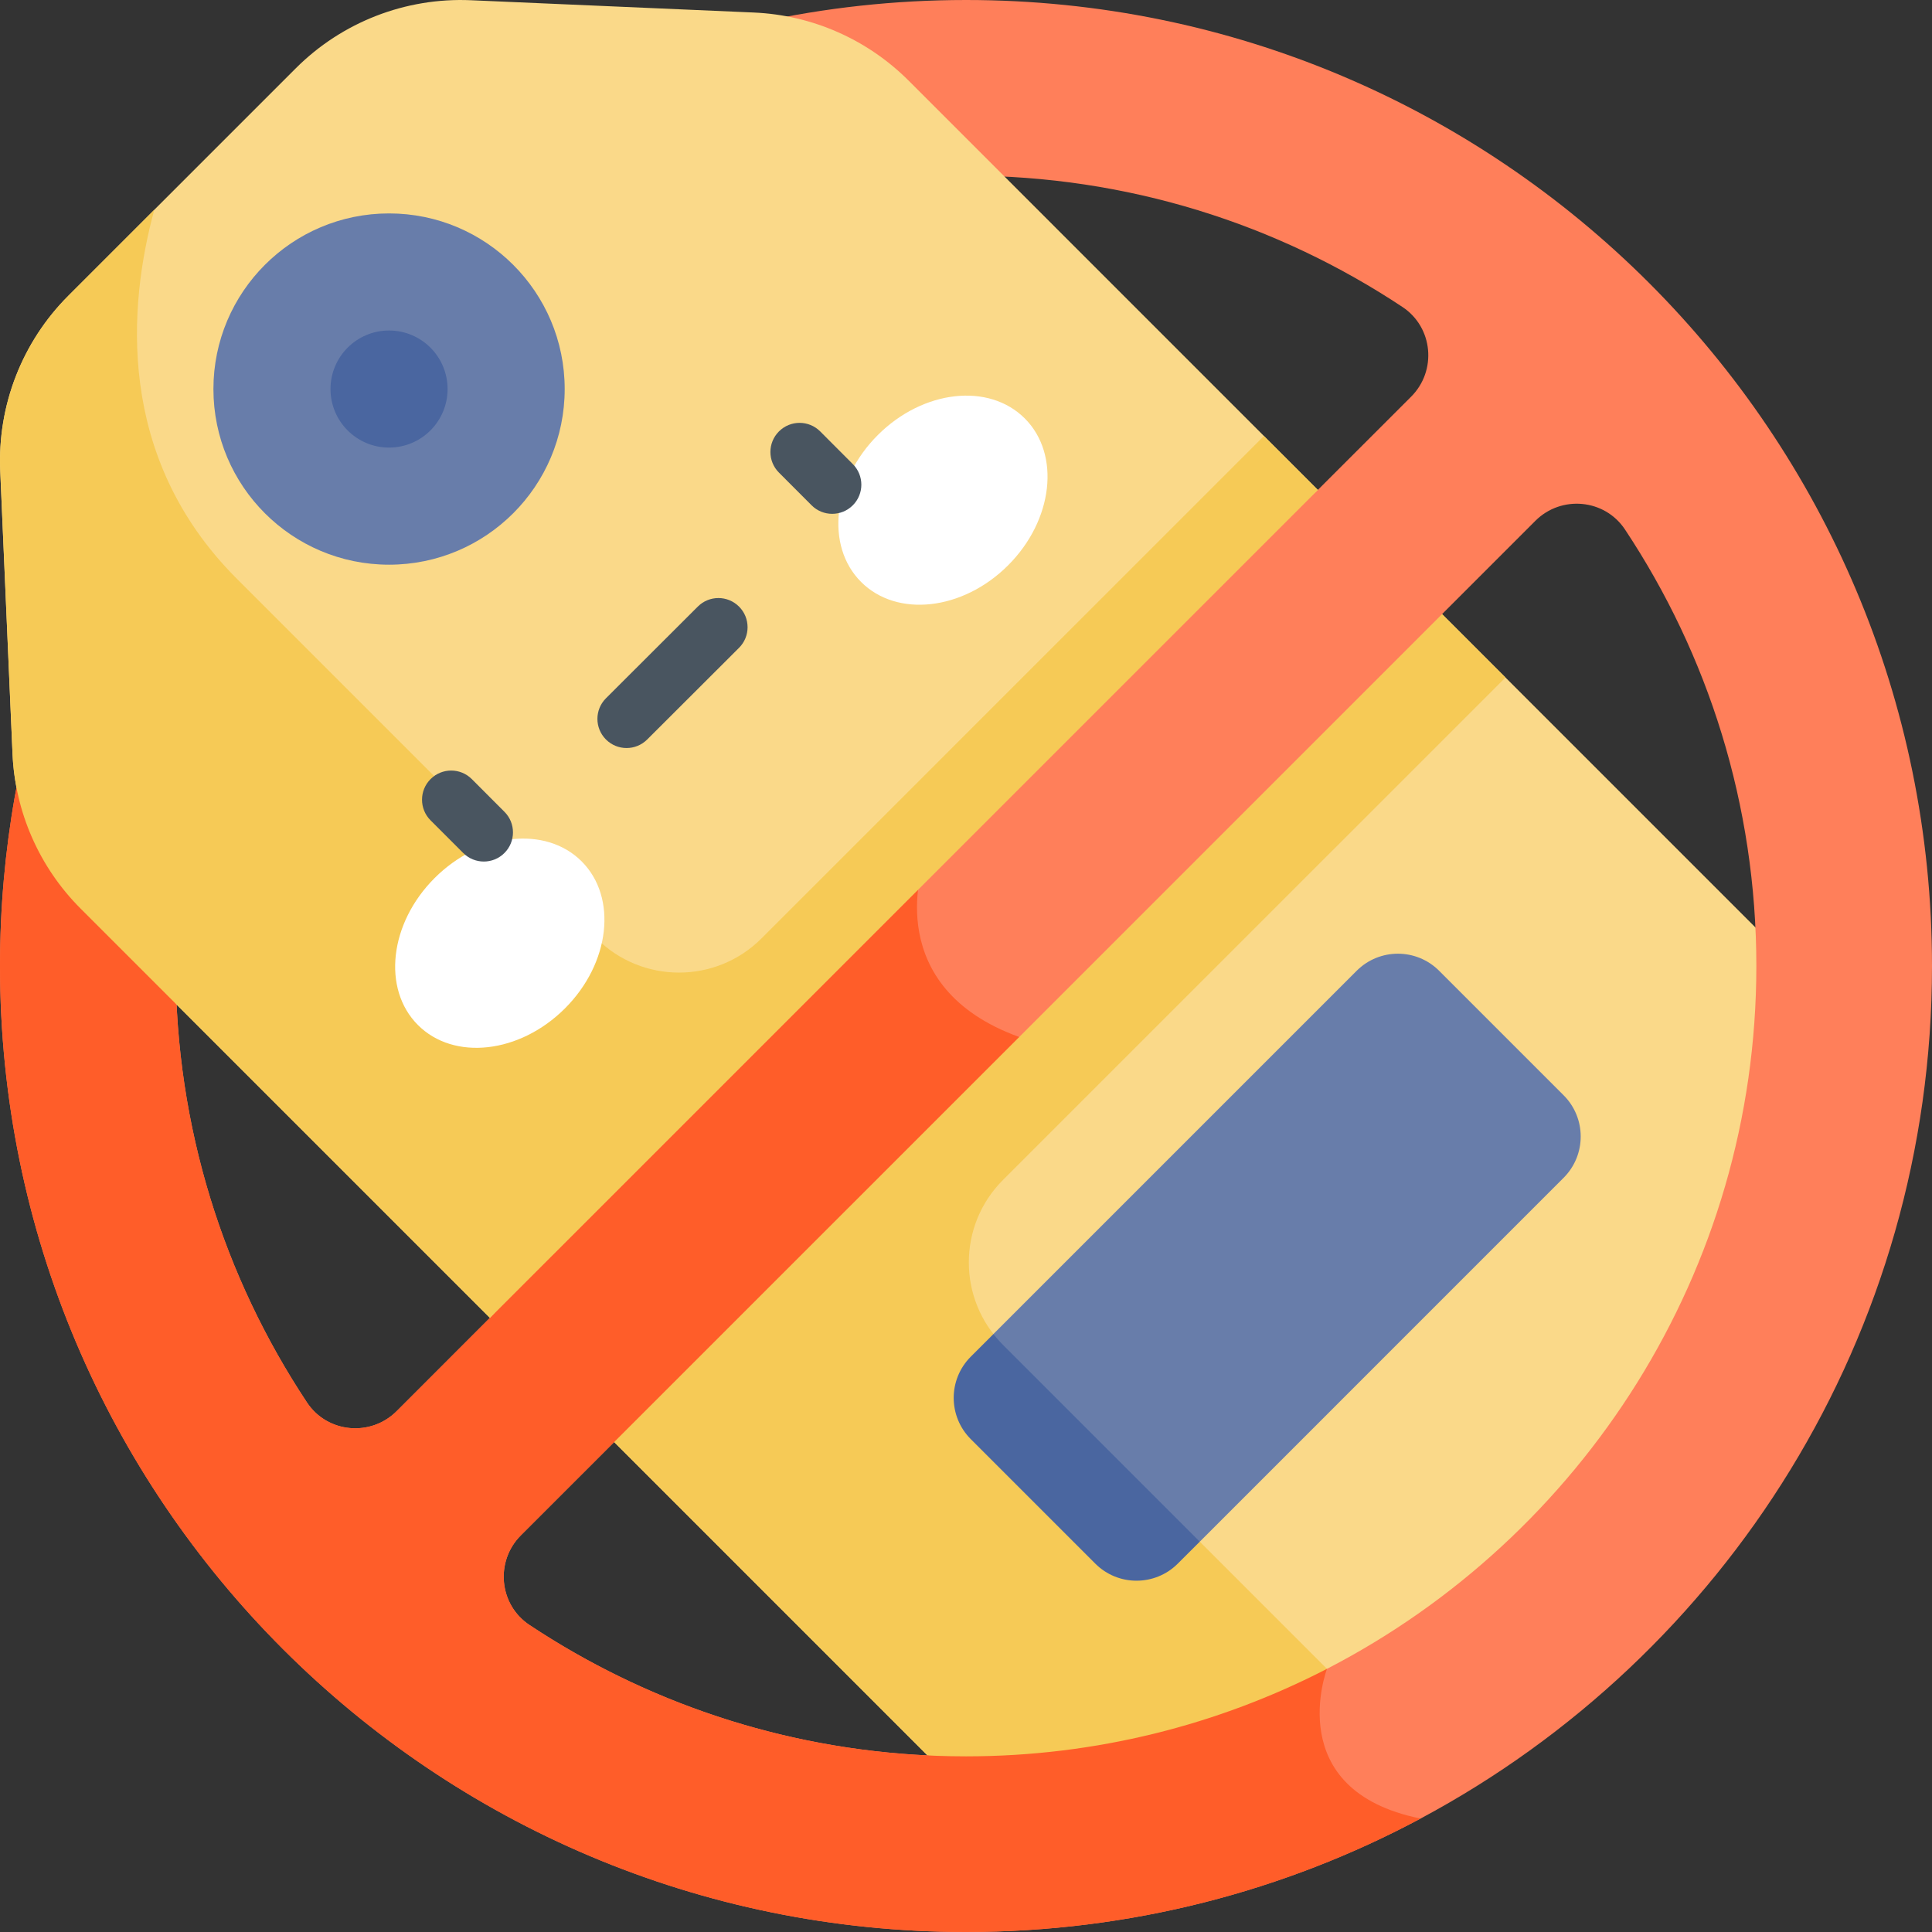 <svg width="60" height="60" viewBox="0 0 60 60" fill="none" xmlns="http://www.w3.org/2000/svg">
<rect x="0" y="0" width="60" height="60" fill="#333333" stroke="none"/>
<g clip-path="url(#clip0_160_2961)">
<path d="M58.365 32.651L49.091 47.273L41.666 52.283L32.651 58.365L17.144 42.856L42.402 16.689L46.754 21.04L58.365 32.651Z" fill="#FAD989"/>
<path d="M31.149 41.766L41.666 52.283L32.651 58.365L17.144 42.856L42.402 16.689L46.754 21.04L31.149 36.644C29.734 38.058 29.734 40.352 31.149 41.766Z" fill="#F6CA56"/>
<path d="M30 0C27.78 0 25.615 0.242 23.532 0.699C10.072 3.657 0 15.651 0 30C0 46.569 13.431 60 30 60C35.104 60 39.909 58.726 44.117 56.477C53.568 51.429 60 41.465 60 30C60 13.431 46.569 0 30 0ZM12.318 43.825C11.512 44.63 10.165 44.506 9.535 43.557C6.957 39.672 5.455 35.012 5.455 30C5.455 18.337 13.651 8.536 24.581 6.06C26.325 5.664 28.139 5.455 30 5.455C35.012 5.455 39.672 6.957 43.557 9.535C44.506 10.165 44.63 11.512 43.825 12.318L40.923 15.219L27.886 22.943L24.572 24.906L15.219 40.923L12.318 43.825ZM41.211 51.827L37.479 55.08L30.141 55.327L28.831 54.545C28.831 54.545 28.836 54.535 28.846 54.517C24.273 54.307 20.028 52.844 16.443 50.465C15.494 49.835 15.37 48.488 16.175 47.682L19.072 44.786L21.879 38.31L31.653 32.205L47.682 16.175C48.487 15.37 49.835 15.494 50.465 16.443C53.043 20.328 54.545 24.988 54.545 30C54.545 39.489 49.119 47.745 41.211 51.827Z" fill="#FF7F5A"/>
<path d="M44.117 56.477C39.909 58.726 35.104 60 30 60C13.431 60 0 46.569 0 30C0 15.651 10.072 3.657 23.532 0.699L24.581 6.06C13.651 8.536 5.455 18.337 5.455 30C5.455 35.012 6.957 39.672 9.535 43.557C10.165 44.506 11.512 44.63 12.318 43.825L15.219 40.923L24.572 24.906L27.886 22.943L28.661 26.904C28.661 26.904 27.369 30.656 31.653 32.205L16.175 47.682C15.37 48.487 15.494 49.835 16.443 50.465C20.328 53.043 24.988 54.545 30 54.545C34.035 54.545 37.847 53.563 41.211 51.827V51.828C41.211 51.828 39.774 55.6 44.117 56.477Z" fill="#FF5D29"/>
<path d="M40.929 15.216L29.284 25.116L15.215 40.929L5.484 31.198L2.52 25.702L0.512 24.457C0.445 24.113 0.404 23.763 0.389 23.409L0.007 14.623C-0.081 12.594 0.686 10.621 2.121 9.186L9.186 2.121C10.621 0.686 12.594 -0.081 14.623 0.007L23.409 0.389C25.22 0.467 26.936 1.222 28.217 2.503L39.253 13.54L40.929 15.216Z" fill="#FAD989"/>
<path d="M40.929 15.216L15.215 40.929L2.503 28.217C1.222 26.936 0.467 25.22 0.389 23.409L0.007 14.623C-0.081 12.594 0.686 10.621 2.121 9.186L4.792 6.515C3.99 9.459 3.575 14.193 7.352 17.97L18.526 29.144C19.94 30.558 22.234 30.558 23.648 29.144L39.253 13.54L40.929 15.216Z" fill="#F6CA56"/>
<path d="M12.082 17.537C15.095 17.537 17.537 15.095 17.537 12.082C17.537 9.07 15.095 6.628 12.082 6.628C9.07 6.628 6.628 9.07 6.628 12.082C6.628 15.095 9.07 17.537 12.082 17.537Z" fill="#687DAA"/>
<path d="M12.082 13.9C13.086 13.9 13.9 13.086 13.9 12.082C13.9 11.078 13.086 10.264 12.082 10.264C11.078 10.264 10.264 11.078 10.264 12.082C10.264 13.086 11.078 13.9 12.082 13.9Z" fill="#4A66A0"/>
<path d="M48.56 36.577L37.26 47.878L33.327 45.997L30.852 41.429L42.132 30.149C42.84 29.441 43.987 29.441 44.694 30.149L48.56 34.015C49.267 34.722 49.267 35.869 48.56 36.577Z" fill="#687DAA"/>
<path d="M37.26 47.878L36.577 48.56C35.869 49.267 34.722 49.267 34.015 48.56L30.149 44.694C29.441 43.986 29.441 42.839 30.149 42.132L30.832 41.45L30.853 41.429C30.942 41.546 31.041 41.659 31.148 41.766L37.26 47.878Z" fill="#4A66A0"/>
<path d="M17.544 31.318C18.949 29.915 19.182 27.871 18.065 26.752C16.948 25.633 14.903 25.864 13.499 27.267C12.094 28.669 11.861 30.713 12.978 31.832C14.095 32.951 16.139 32.721 17.544 31.318Z" fill="white"/>
<path d="M26.741 18.072C27.858 19.19 29.901 18.96 31.305 17.559C32.709 16.157 32.943 14.114 31.827 12.996C30.71 11.877 28.667 12.107 27.263 13.509C25.858 14.911 25.625 16.954 26.741 18.072Z" fill="white"/>
<path d="M14.385 26.49L13.371 25.476C13.018 25.122 13.018 24.548 13.372 24.195C13.726 23.842 14.3 23.842 14.653 24.196L15.666 25.211C16.02 25.564 16.019 26.138 15.665 26.491C15.312 26.845 14.738 26.844 14.385 26.49Z" fill="#495560"/>
<path d="M25.204 15.692L24.191 14.677C23.837 14.323 23.838 13.75 24.192 13.397C24.546 13.044 25.119 13.044 25.472 13.398L26.485 14.413C26.839 14.767 26.838 15.34 26.484 15.693C26.131 16.046 25.557 16.046 25.204 15.692Z" fill="#495560"/>
<path d="M18.818 22.965C18.465 22.611 18.465 22.038 18.819 21.685L21.671 18.838C22.025 18.484 22.598 18.485 22.952 18.839C23.305 19.192 23.305 19.766 22.951 20.119L20.099 22.966C19.744 23.32 19.171 23.319 18.818 22.965Z" fill="#495560"/>
</g>
<defs>
<clipPath id="clip0_160_2961">
<rect width="60" height="60" fill="white"/>
</clipPath>
</defs>
</svg>
